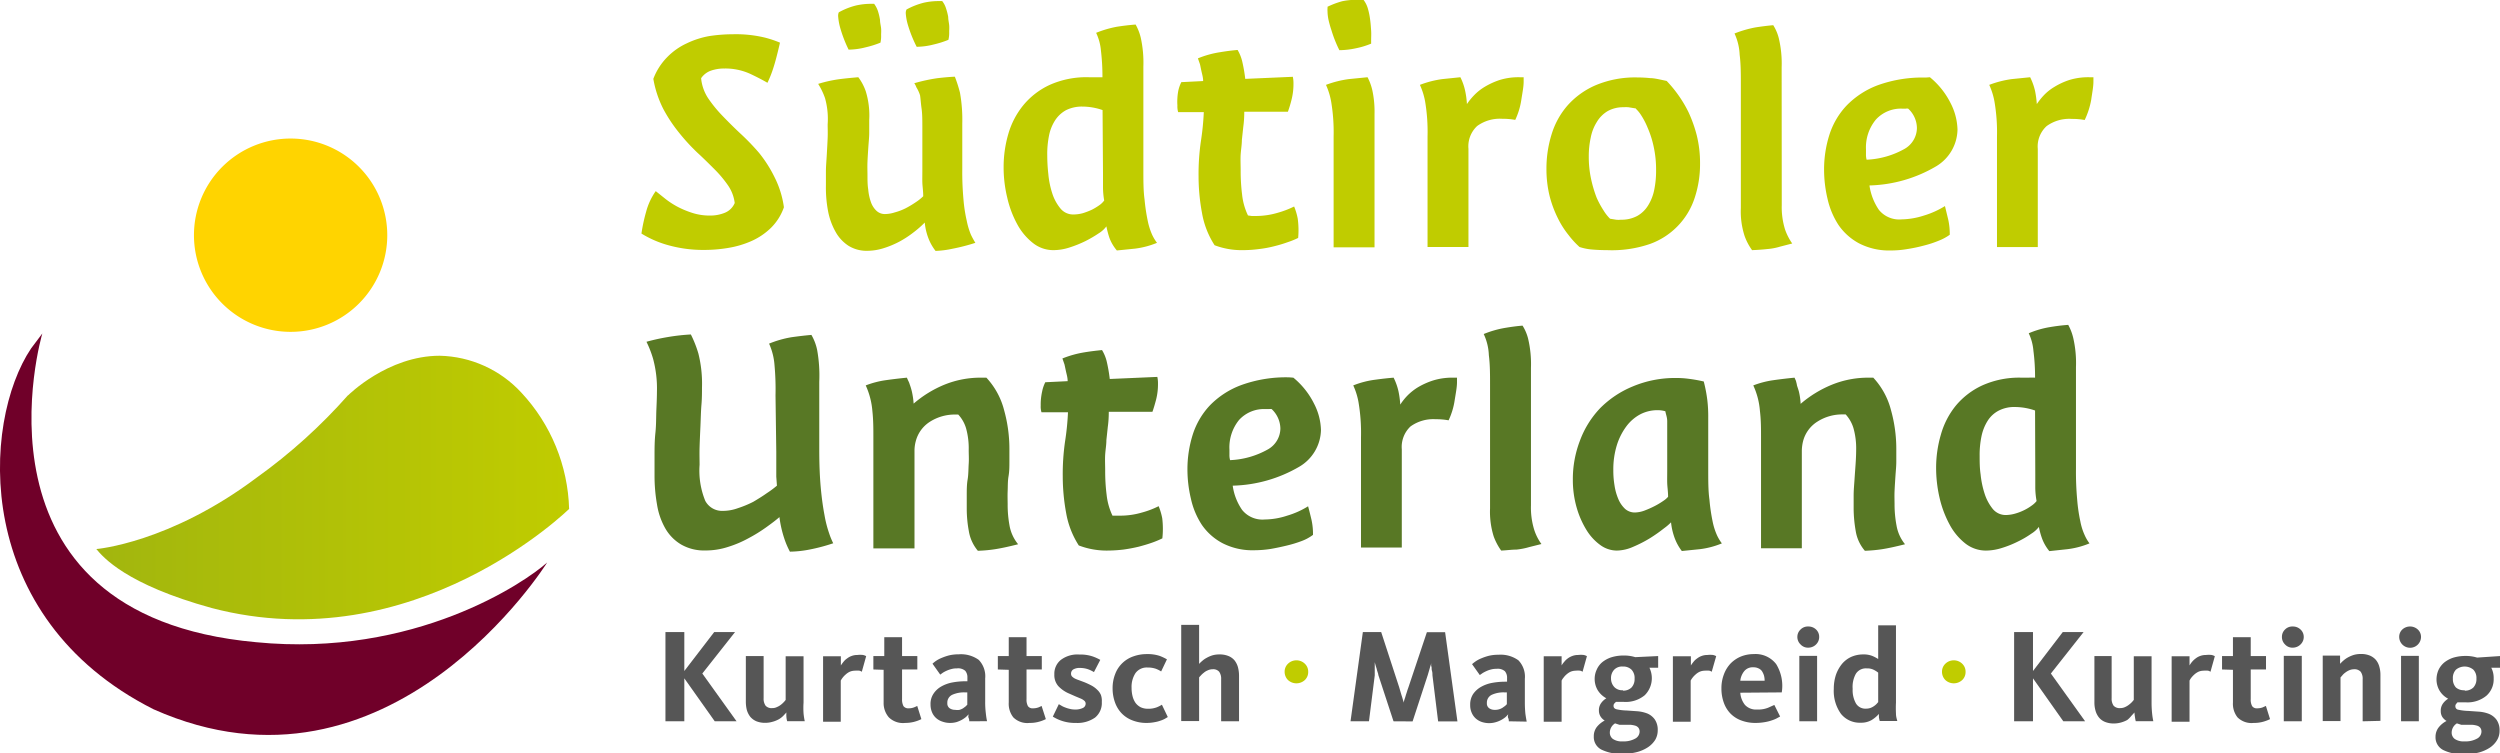 <svg xmlns="http://www.w3.org/2000/svg" xmlns:xlink="http://www.w3.org/1999/xlink" viewBox="0 0 229.17 69.05"><defs><style>.cls-1{fill:none;}.cls-2{fill:#565656;}.cls-3{fill:#c0cc00;}.cls-4{fill:#587825;}.cls-5{fill:#ffd400;}.cls-6{fill:#700029;}.cls-7{clip-path:url(#clip-path);}.cls-8{fill:url(#Unbenannter_Verlauf);}</style><clipPath id="clip-path"><path class="cls-1" d="M31.91,36.22a50.16,50.16,0,0,1-8.39,7.57c-8,6-14.69,6.54-14.69,6.54.61.73,2.72,3.25,10.59,5.41C38,60.61,52.17,46.65,52.17,46.65A16.28,16.28,0,0,0,47.8,36a10.49,10.49,0,0,0-7.49-3.39c-4.78,0-8.4,3.63-8.4,3.63"/></clipPath><linearGradient id="Unbenannter_Verlauf" x1="-328.89" y1="805.98" x2="-327.89" y2="805.98" gradientTransform="matrix(43.34, 0, 0, -43.34, 14263.03, 34978.23)" gradientUnits="userSpaceOnUse"><stop offset="0" stop-color="#a2b60e"/><stop offset="0.01" stop-color="#a2b60e"/><stop offset="1" stop-color="#c0cc00"/></linearGradient></defs><g id="Ebene_2" data-name="Ebene 2"><g id="Ebene_1-2" data-name="Ebene 1"><path class="cls-2" d="M65.47,57.94h1.91l-3,3.8,3.14,4.38h-2l-2.79-3.94v3.94H61V57.94h1.73v3.57Z"/><path class="cls-2" d="M70,60.14V64a1.11,1.11,0,0,0,.18.69.74.74,0,0,0,.62.22.91.91,0,0,0,.43-.1,1.51,1.51,0,0,0,.37-.22,2.05,2.05,0,0,0,.26-.24,1.59,1.59,0,0,0,.16-.19v-4h1.64V64.4a7.65,7.65,0,0,0,0,1,6.36,6.36,0,0,0,.11.71H72.16a1.87,1.87,0,0,1-.07-.37,2.47,2.47,0,0,1,0-.43l-.3.32a1.92,1.92,0,0,1-.41.31,2.52,2.52,0,0,1-.55.22,2.35,2.35,0,0,1-.67.1,2.1,2.1,0,0,1-.84-.15,1.53,1.53,0,0,1-.55-.41,1.9,1.9,0,0,1-.31-.62,3.1,3.1,0,0,1-.09-.76V60.14Z"/><path class="cls-2" d="M79,61.58a.65.65,0,0,0-.22-.1,2.09,2.09,0,0,0-.41,0,1.21,1.21,0,0,0-.48.1,1.5,1.5,0,0,0-.38.26,1.92,1.92,0,0,0-.28.3,1.66,1.66,0,0,0-.16.25v3.77H75.45v-6h1.63V61a3.43,3.43,0,0,1,.24-.33,1.4,1.4,0,0,1,.33-.31,1.42,1.42,0,0,1,.42-.23,1.46,1.46,0,0,1,.52-.09,2.27,2.27,0,0,1,.52,0,.92.92,0,0,1,.29.11Z"/><path class="cls-2" d="M80.06,61.37V60.14h1V58.41h1.63v1.73h1.4v1.23h-1.4v2.71a1.32,1.32,0,0,0,.13.65.55.55,0,0,0,.48.2,1.32,1.32,0,0,0,.47-.08,2.54,2.54,0,0,0,.31-.14l.38,1.21a3.28,3.28,0,0,1-1.49.35,1.85,1.85,0,0,1-1.49-.51A2,2,0,0,1,81,64.4v-3Z"/><path class="cls-2" d="M88.85,66.12c0-.08,0-.18-.06-.31s0-.24,0-.33a3.18,3.18,0,0,1-.26.26,2.65,2.65,0,0,1-.37.25,2.89,2.89,0,0,1-.47.2,2.16,2.16,0,0,1-.59.08,2.08,2.08,0,0,1-.71-.12,1.59,1.59,0,0,1-.57-.32,1.47,1.47,0,0,1-.38-.53,1.81,1.81,0,0,1-.14-.72,1.67,1.67,0,0,1,.28-1,2.08,2.08,0,0,1,.72-.66,3.25,3.25,0,0,1,1-.36,6.62,6.62,0,0,1,1.17-.11h.21v-.34a.91.91,0,0,0-.2-.62,1,1,0,0,0-.77-.22,1.7,1.7,0,0,0-.53.07,2.52,2.52,0,0,0-.44.16,2.45,2.45,0,0,0-.33.18l-.22.16-.71-1a2.88,2.88,0,0,1,.34-.27,2.81,2.81,0,0,1,.52-.27,4.64,4.64,0,0,1,.69-.23,3.79,3.79,0,0,1,.86-.09,2.78,2.78,0,0,1,1.83.51,2.16,2.16,0,0,1,.59,1.7v2.15a7.83,7.83,0,0,0,.06,1.05,7,7,0,0,0,.11.72Zm-.18-2.65h-.21a2.63,2.63,0,0,0-1.17.22.79.79,0,0,0-.45.76.53.53,0,0,0,.22.48.88.88,0,0,0,.5.14,1.25,1.25,0,0,0,.4,0,1.34,1.34,0,0,0,.32-.14l.23-.17.16-.16Z"/><path class="cls-2" d="M91.47,61.37V60.14h1V58.41h1.63v1.73h1.4v1.23h-1.4v2.71a1.22,1.22,0,0,0,.13.65.51.51,0,0,0,.47.2,1.42,1.42,0,0,0,.48-.08,2.25,2.25,0,0,0,.3-.14l.39,1.21a3.43,3.43,0,0,1-.56.22,3.13,3.13,0,0,1-.94.13,1.82,1.82,0,0,1-1.48-.51,2,2,0,0,1-.42-1.36v-3Z"/><path class="cls-2" d="M101,64.35a1.71,1.71,0,0,1-.62,1.43,2.82,2.82,0,0,1-1.75.49,3.8,3.8,0,0,1-2.12-.58l.55-1.14.24.14a1.8,1.8,0,0,0,.34.16,2.58,2.58,0,0,0,.42.13,1.86,1.86,0,0,0,.48.06,1.56,1.56,0,0,0,.72-.14.43.43,0,0,0,.26-.4.34.34,0,0,0-.12-.26,1.18,1.18,0,0,0-.32-.2l-.48-.2-.59-.26a2.89,2.89,0,0,1-1-.69,1.52,1.52,0,0,1-.36-1.07,1.62,1.62,0,0,1,.61-1.34A2.52,2.52,0,0,1,98.94,60a3.5,3.5,0,0,1,1.24.18,4.19,4.19,0,0,1,.68.31l-.58,1.12a3,3,0,0,0-.51-.25,2.24,2.24,0,0,0-.76-.13,1.13,1.13,0,0,0-.63.14.45.45,0,0,0-.2.39.38.38,0,0,0,.09.25,1.09,1.09,0,0,0,.26.19,3.31,3.31,0,0,0,.4.16l.48.18a6.8,6.8,0,0,1,.66.31,2.26,2.26,0,0,1,.51.38,1.36,1.36,0,0,1,.34.48A1.6,1.6,0,0,1,101,64.35Z"/><path class="cls-2" d="M107.05,65.73l-.27.16a2.18,2.18,0,0,1-.4.17,3,3,0,0,1-.54.14,3.82,3.82,0,0,1-.72.07,3.51,3.51,0,0,1-1.3-.23,2.72,2.72,0,0,1-1-.65,2.8,2.8,0,0,1-.61-1,3.74,3.74,0,0,1-.22-1.28,3.5,3.5,0,0,1,.24-1.33,2.69,2.69,0,0,1,.66-1,2.75,2.75,0,0,1,1-.61,3.6,3.6,0,0,1,1.25-.21,3.47,3.47,0,0,1,1.18.17,4.51,4.51,0,0,1,.65.31l-.53,1.11a2.59,2.59,0,0,0-.5-.25,2.28,2.28,0,0,0-.75-.11,1.27,1.27,0,0,0-1.1.51,2.29,2.29,0,0,0-.36,1.35,3.07,3.07,0,0,0,.09.77,1.89,1.89,0,0,0,.27.61,1.39,1.39,0,0,0,.47.4,1.53,1.53,0,0,0,.66.14,2.16,2.16,0,0,0,.84-.14,3,3,0,0,0,.45-.23Z"/><path class="cls-2" d="M111.94,66.12V62.26a1.08,1.08,0,0,0-.18-.68.71.71,0,0,0-.6-.23,1.06,1.06,0,0,0-.45.1,1.28,1.28,0,0,0-.36.22,1.66,1.66,0,0,0-.27.25,1.72,1.72,0,0,0-.16.18v4h-1.64V57.28h1.64v3.58a2.46,2.46,0,0,1,.28-.27,2,2,0,0,1,.4-.28,2.8,2.8,0,0,1,.52-.23,2.29,2.29,0,0,1,.66-.09,2.1,2.1,0,0,1,.84.15,1.43,1.43,0,0,1,.55.4,1.81,1.81,0,0,1,.31.62,3.12,3.12,0,0,1,.1.77v4.19Z"/><path class="cls-3" d="M119.92,61.59a1,1,0,0,1-.31.75,1.14,1.14,0,0,1-1.54,0,1.06,1.06,0,0,1-.31-.75,1,1,0,0,1,.31-.75,1.11,1.11,0,0,1,1.54,0A1,1,0,0,1,119.92,61.59Z"/><path class="cls-2" d="M127.74,66.12l-1.39-4.24c0-.13-.08-.26-.11-.4s-.07-.27-.11-.38-.07-.27-.11-.4h0c0,.14,0,.27,0,.41s0,.24,0,.38,0,.28,0,.42l-.53,4.21H123.8l1.13-8.18h1.68L128.26,63c.05.15.1.31.14.48s.1.31.14.45.09.32.14.48h0c0-.16.09-.32.13-.48s.09-.29.14-.45.1-.33.16-.48l1.69-5.05h1.67l1.13,8.18h-1.77l-.52-4.22c0-.14,0-.29-.05-.43s0-.27-.05-.39,0-.25,0-.38h0c0,.13-.07.25-.1.38s-.07.24-.11.38l-.12.41-1.39,4.25Z"/><path class="cls-2" d="M138.31,66.12c0-.08,0-.18-.06-.31s0-.24,0-.33a2,2,0,0,1-.25.26,2.43,2.43,0,0,1-.85.45,2.15,2.15,0,0,1-1.29,0,1.59,1.59,0,0,1-.57-.32,1.47,1.47,0,0,1-.38-.53,1.65,1.65,0,0,1-.14-.72,1.74,1.74,0,0,1,.27-1,2.21,2.21,0,0,1,.73-.66,3.25,3.25,0,0,1,1-.36,6.62,6.62,0,0,1,1.17-.11h.21v-.34a.91.91,0,0,0-.2-.62,1,1,0,0,0-.77-.22,1.81,1.81,0,0,0-.54.07,2.41,2.41,0,0,0-.43.16,2.45,2.45,0,0,0-.33.18l-.23.16-.71-1a4.4,4.4,0,0,1,.35-.27,2.81,2.81,0,0,1,.52-.27,4.64,4.64,0,0,1,.69-.23,3.72,3.72,0,0,1,.86-.09,2.78,2.78,0,0,1,1.83.51,2.16,2.16,0,0,1,.59,1.7v2.15a10.26,10.26,0,0,0,.05,1.05q.06.43.12.72Zm-.18-2.65h-.21a2.57,2.57,0,0,0-1.17.22.79.79,0,0,0-.45.76.53.53,0,0,0,.22.48.86.86,0,0,0,.5.14,1.24,1.24,0,0,0,.71-.19l.24-.17c.06-.06.12-.11.16-.16Z"/><path class="cls-2" d="M145.07,61.58a.57.57,0,0,0-.22-.1,1.9,1.9,0,0,0-.4,0,1.3,1.3,0,0,0-.49.1,1.7,1.7,0,0,0-.38.26,1.83,1.83,0,0,0-.27.3,1.12,1.12,0,0,0-.16.25v3.77h-1.64v-6h1.64V61a1.72,1.72,0,0,1,.24-.33,1.57,1.57,0,0,1,.32-.31,1.61,1.61,0,0,1,.43-.23,1.46,1.46,0,0,1,.52-.09,2.34,2.34,0,0,1,.52,0,1,1,0,0,1,.29.11Z"/><path class="cls-2" d="M152,60.14v1.07h-.8a2.2,2.2,0,0,1-.43,2.52,2.73,2.73,0,0,1-1.93.61l-.36,0-.35,0-.15.15a.33.33,0,0,0-.07.21c0,.17.09.27.28.32a4.64,4.64,0,0,0,.92.11l1,.07a3.27,3.27,0,0,1,.91.21,1.61,1.61,0,0,1,.67.54,1.67,1.67,0,0,1,.27,1,1.71,1.71,0,0,1-.23.87,2.28,2.28,0,0,1-.67.68,3.4,3.4,0,0,1-1,.44,5.08,5.08,0,0,1-1.34.16,4,4,0,0,1-1.93-.39,1.29,1.29,0,0,1-.69-1.2,1.38,1.38,0,0,1,.27-.86,2.28,2.28,0,0,1,.73-.6,1.12,1.12,0,0,1-.38-.37,1,1,0,0,1-.15-.54,1.1,1.1,0,0,1,.21-.7,1.6,1.6,0,0,1,.47-.43,2.09,2.09,0,0,1-.79-.74,2,2,0,0,1-.28-1,2,2,0,0,1,.19-.89,1.86,1.86,0,0,1,.52-.69,2.61,2.61,0,0,1,.83-.44,3.76,3.76,0,0,1,1.11-.16,3.5,3.5,0,0,1,1.07.15Zm-3.95,6.17a1,1,0,0,0-.48.84.72.72,0,0,0,.27.58,1.41,1.41,0,0,0,.9.23,2.16,2.16,0,0,0,1.15-.25.74.74,0,0,0,.41-.63.58.58,0,0,0-.11-.37.61.61,0,0,0-.29-.19,2.32,2.32,0,0,0-.44-.08l-.6,0-.41,0Zm.71-3a1.07,1.07,0,0,0,.8-.29,1.13,1.13,0,0,0,.28-.81,1.1,1.1,0,0,0-.28-.82,1.07,1.07,0,0,0-.8-.29,1,1,0,0,0-.79.29,1.11,1.11,0,0,0-.29.82A1.13,1.13,0,0,0,148,63,1,1,0,0,0,148.79,63.27Z"/><path class="cls-2" d="M156.91,61.58a.65.65,0,0,0-.22-.1,2.09,2.09,0,0,0-.41,0,1.21,1.21,0,0,0-.48.1,1.5,1.5,0,0,0-.38.26,1.92,1.92,0,0,0-.28.3,1.66,1.66,0,0,0-.16.25v3.77h-1.63v-6H155V61a3.43,3.43,0,0,1,.24-.33,1.4,1.4,0,0,1,.33-.31,1.42,1.42,0,0,1,.42-.23,1.46,1.46,0,0,1,.52-.09,2.34,2.34,0,0,1,.52,0,1,1,0,0,1,.29.11Z"/><path class="cls-2" d="M159.53,63.5a2,2,0,0,0,.43,1.12,1.38,1.38,0,0,0,1.11.42,2.44,2.44,0,0,0,1-.16l.58-.26.53,1.06-.35.19a3,3,0,0,1-.46.18,3.76,3.76,0,0,1-.62.15,4.89,4.89,0,0,1-.81.07,3.67,3.67,0,0,1-1.33-.23,2.67,2.67,0,0,1-1-.65,2.78,2.78,0,0,1-.6-1,3.79,3.79,0,0,1-.21-1.29,3.53,3.53,0,0,1,.23-1.29,2.93,2.93,0,0,1,.62-1,2.88,2.88,0,0,1,.94-.63,3.11,3.11,0,0,1,1.16-.22,2.38,2.38,0,0,1,2.07.92,3.8,3.8,0,0,1,.51,2.59Zm2.23-1.1a1.86,1.86,0,0,0-.06-.48,1.76,1.76,0,0,0-.18-.39.75.75,0,0,0-.32-.26,1,1,0,0,0-.47-.1,1,1,0,0,0-.81.32,1.66,1.66,0,0,0-.39.91Z"/><path class="cls-2" d="M166.76,58.38a.94.94,0,0,1-.28.69,1,1,0,0,1-.72.3.91.91,0,0,1-.71-.3.94.94,0,0,1-.29-.69.92.92,0,0,1,.29-.67.93.93,0,0,1,.71-.28,1,1,0,0,1,.72.28A.91.91,0,0,1,166.76,58.38Zm-1.82,7.74v-6h1.63v6Z"/><path class="cls-2" d="M168.1,63.15a4.08,4.08,0,0,1,.2-1.3,3.33,3.33,0,0,1,.56-1,2.42,2.42,0,0,1,.85-.64,2.69,2.69,0,0,1,1.07-.22,2.14,2.14,0,0,1,.88.15,3.76,3.76,0,0,1,.51.27V57.32h1.63v7.09a10.14,10.14,0,0,0,0,1c0,.29.08.51.12.68h-1.61a2.74,2.74,0,0,1-.07-.32,2.67,2.67,0,0,1,0-.33,2.9,2.9,0,0,1-.68.57,1.92,1.92,0,0,1-1,.24,2.21,2.21,0,0,1-1.8-.81A3.6,3.6,0,0,1,168.1,63.15Zm1.73,0a2.47,2.47,0,0,0,.3,1.33,1,1,0,0,0,.92.48,1.25,1.25,0,0,0,.4-.06,1.46,1.46,0,0,0,.33-.17,1.59,1.59,0,0,0,.24-.2l.15-.17v-2.7a2.23,2.23,0,0,0-.41-.26,1.32,1.32,0,0,0-.64-.13,1.08,1.08,0,0,0-1,.5A2.47,2.47,0,0,0,169.83,63.15Z"/><path class="cls-3" d="M180.18,61.59a1,1,0,0,1-.31.75,1.14,1.14,0,0,1-1.54,0,1.06,1.06,0,0,1-.31-.75,1,1,0,0,1,.31-.75,1.11,1.11,0,0,1,1.54,0A1,1,0,0,1,180.18,61.59Z"/><path class="cls-2" d="M189.09,57.94H191l-3,3.8,3.14,4.38h-2l-2.78-3.94v3.94h-1.73V57.94h1.73v3.57Z"/><path class="cls-2" d="M193.57,60.14V64a1.11,1.11,0,0,0,.18.69.75.75,0,0,0,.62.22,1,1,0,0,0,.44-.1,1.65,1.65,0,0,0,.36-.22,2.18,2.18,0,0,0,.27-.24l.16-.19v-4h1.63V64.4a9.87,9.87,0,0,0,.05,1,6.36,6.36,0,0,0,.11.71h-1.61a3.1,3.1,0,0,1-.07-.37,4.08,4.08,0,0,1-.05-.43c-.08.1-.18.2-.29.32A2.29,2.29,0,0,1,195,66a2.65,2.65,0,0,1-.54.22,2.43,2.43,0,0,1-.68.1,2.09,2.09,0,0,1-.83-.15,1.37,1.37,0,0,1-.55-.41,1.72,1.72,0,0,1-.31-.62,2.68,2.68,0,0,1-.1-.76V60.14Z"/><path class="cls-2" d="M202.63,61.58a.65.65,0,0,0-.22-.1,2,2,0,0,0-.4,0,1.26,1.26,0,0,0-.49.1,1.7,1.7,0,0,0-.38.26,2.56,2.56,0,0,0-.28.3,1.48,1.48,0,0,0-.15.25v3.77h-1.64v-6h1.64V61a2.19,2.19,0,0,1,.23-.33,1.93,1.93,0,0,1,.33-.31,1.42,1.42,0,0,1,.42-.23,1.51,1.51,0,0,1,.53-.09,2.34,2.34,0,0,1,.52,0,1.18,1.18,0,0,1,.29.11Z"/><path class="cls-2" d="M203.69,61.37V60.14h1V58.41h1.63v1.73h1.4v1.23h-1.4v2.71a1.22,1.22,0,0,0,.13.65.51.51,0,0,0,.47.2,1.42,1.42,0,0,0,.48-.08l.31-.14.38,1.21a3.43,3.43,0,0,1-.56.22,3.08,3.08,0,0,1-.94.13,1.82,1.82,0,0,1-1.48-.51,2,2,0,0,1-.42-1.36v-3Z"/><path class="cls-2" d="M211.18,58.38a.94.94,0,0,1-.29.69,1,1,0,0,1-.72.3.91.91,0,0,1-.71-.3.94.94,0,0,1-.28-.69.91.91,0,0,1,.28-.67.93.93,0,0,1,.71-.28,1,1,0,0,1,.72.28A.92.92,0,0,1,211.18,58.38Zm-1.83,7.74v-6H211v6Z"/><path class="cls-2" d="M216.58,66.12V62.26a1.08,1.08,0,0,0-.18-.68.76.76,0,0,0-.62-.23,1.14,1.14,0,0,0-.45.1,1.65,1.65,0,0,0-.36.22,1.25,1.25,0,0,0-.26.25l-.16.18v4h-1.63v-6h1.59v.75c.09-.09.18-.19.3-.29a2.27,2.27,0,0,1,.41-.29,2.91,2.91,0,0,1,.53-.23,2.31,2.31,0,0,1,.67-.09,2.05,2.05,0,0,1,.83.15,1.51,1.51,0,0,1,.55.4,1.65,1.65,0,0,1,.31.62,2.71,2.71,0,0,1,.1.77v4.19Z"/><path class="cls-2" d="M221.93,58.38a1,1,0,0,1-2,0,.91.91,0,0,1,.28-.67,1.05,1.05,0,0,1,1.43,0A.92.92,0,0,1,221.93,58.38Zm-1.83,7.74v-6h1.63v6Z"/><path class="cls-2" d="M229.17,60.14v1.07h-.8a2.05,2.05,0,0,1,.22,1,2,2,0,0,1-.66,1.56,2.72,2.72,0,0,1-1.92.61l-.37,0-.34,0c-.05,0-.1.09-.15.15a.28.28,0,0,0-.07.21.31.31,0,0,0,.27.32,4.88,4.88,0,0,0,.93.11l1,.07a3.12,3.12,0,0,1,.9.21,1.64,1.64,0,0,1,.68.54,1.67,1.67,0,0,1,.27,1,1.63,1.63,0,0,1-.24.87,2.13,2.13,0,0,1-.66.68,3.4,3.4,0,0,1-1,.44,5.08,5.08,0,0,1-1.34.16,4,4,0,0,1-1.93-.39,1.3,1.3,0,0,1-.7-1.2,1.39,1.39,0,0,1,.28-.86,2.18,2.18,0,0,1,.73-.6,1.26,1.26,0,0,1-.39-.37,1,1,0,0,1-.14-.54,1.1,1.1,0,0,1,.21-.7,1.6,1.6,0,0,1,.47-.43,2,2,0,0,1-.79-.74,2,2,0,0,1-.28-1,2.18,2.18,0,0,1,.18-.89,2,2,0,0,1,.53-.69,2.66,2.66,0,0,1,.82-.44,3.83,3.83,0,0,1,1.12-.16,3.5,3.5,0,0,1,1.07.15Zm-3.95,6.17a1,1,0,0,0-.48.84.72.72,0,0,0,.27.58,1.41,1.41,0,0,0,.9.23,2.16,2.16,0,0,0,1.15-.25.74.74,0,0,0,.41-.63.58.58,0,0,0-.11-.37.61.61,0,0,0-.29-.19,2.29,2.29,0,0,0-.45-.08l-.59,0-.41,0Zm.71-3a1.09,1.09,0,0,0,.8-.29,1.13,1.13,0,0,0,.28-.81,1.1,1.1,0,0,0-.28-.82,1.25,1.25,0,0,0-1.6,0,1.1,1.1,0,0,0-.28.82,1.13,1.13,0,0,0,.28.81A1.09,1.09,0,0,0,225.93,63.27Z"/><path class="cls-3" d="M66.42,6.28a3.69,3.69,0,0,0-1.23.19,1.82,1.82,0,0,0-.92.7A4,4,0,0,0,64.91,9a12,12,0,0,0,1.32,1.62c.51.53,1.06,1.08,1.65,1.63A21.29,21.29,0,0,1,69.57,14,11.68,11.68,0,0,1,71,16.24,8.71,8.71,0,0,1,71.86,19a4.94,4.94,0,0,1-1.18,1.88,6.1,6.1,0,0,1-1.76,1.2,8.64,8.64,0,0,1-2.13.64,13.17,13.17,0,0,1-2.23.19,11.83,11.83,0,0,1-3.18-.4,9.47,9.47,0,0,1-2.58-1.1,15.35,15.35,0,0,1,.43-2,5.89,5.89,0,0,1,.88-1.89l.9.72a7.58,7.58,0,0,0,1.15.74,8.47,8.47,0,0,0,1.38.56,5.19,5.19,0,0,0,1.53.22,3.54,3.54,0,0,0,1.36-.25,1.66,1.66,0,0,0,.92-.9A3.61,3.61,0,0,0,66.74,17a10.4,10.4,0,0,0-1.25-1.49c-.49-.49-1-1-1.58-1.53a18,18,0,0,1-1.65-1.8A13.63,13.63,0,0,1,60.81,10a9.7,9.7,0,0,1-.92-2.77,5.69,5.69,0,0,1,1.28-2,6,6,0,0,1,1.77-1.25A8,8,0,0,1,65,3.31a14.55,14.55,0,0,1,2.18-.17,11.33,11.33,0,0,1,2.91.3,9.86,9.86,0,0,1,1.41.47c-.23,1-.44,1.81-.62,2.35a9.89,9.89,0,0,1-.53,1.33c-.39-.23-.92-.51-1.6-.83A5.5,5.5,0,0,0,66.42,6.28Z"/><path class="cls-3" d="M85.76,23a4.51,4.51,0,0,1-.59-1,5.43,5.43,0,0,1-.4-1.6,9,9,0,0,1-1,.88,9.29,9.29,0,0,1-1.29.85,8.41,8.41,0,0,1-1.48.62,5,5,0,0,1-1.5.24,3.14,3.14,0,0,1-1.72-.46,3.61,3.61,0,0,1-1.18-1.27,6.19,6.19,0,0,1-.69-1.89A11.48,11.48,0,0,1,75.71,17q0-.51,0-1.26c0-.5.05-1,.08-1.55s.06-1.05.08-1.54,0-.91,0-1.25A7.09,7.09,0,0,0,75.63,9,6.37,6.37,0,0,0,75,7.69a12,12,0,0,1,2.08-.45c.58-.07,1.11-.12,1.6-.16a4.68,4.68,0,0,1,.68,1.28A7.52,7.52,0,0,1,79.68,11c0,.34,0,.73,0,1.16s-.05.86-.08,1.31-.06.9-.08,1.36,0,.88,0,1.27,0,.85.07,1.28a4.6,4.6,0,0,0,.24,1.13,2,2,0,0,0,.5.8,1.12,1.12,0,0,0,.83.31,2.94,2.94,0,0,0,.86-.15,5.09,5.09,0,0,0,1-.38,8.7,8.7,0,0,0,.89-.53,4.52,4.52,0,0,0,.72-.57c0-.5-.07-.91-.08-1.24s0-.7,0-1.1V11.79c0-.73,0-1.34-.07-1.83s-.09-.9-.14-1.22A3.09,3.09,0,0,0,84,8a1.4,1.4,0,0,0-.19-.37,15.39,15.39,0,0,1,2.1-.46c.59-.07,1.13-.12,1.62-.14A12.79,12.79,0,0,1,88,8.5a14.18,14.18,0,0,1,.21,2.84V15.5a27.9,27.9,0,0,0,.11,2.79,13.46,13.46,0,0,0,.3,1.95A6.7,6.7,0,0,0,89,21.51a7.72,7.72,0,0,0,.41.75,17.58,17.58,0,0,1-2.09.54A8.59,8.59,0,0,1,85.76,23ZM80.13.35a2.37,2.37,0,0,1,.35.67,5.31,5.31,0,0,1,.19.81c0,.27.08.54.1.78s0,.44,0,.59a2.81,2.81,0,0,1-.06.71,9,9,0,0,1-1.37.43,6.45,6.45,0,0,1-1.55.21A12,12,0,0,1,77,2.48a5.47,5.47,0,0,1-.17-1,.82.82,0,0,1,.06-.35A6.45,6.45,0,0,1,78.48.5,6.23,6.23,0,0,1,79.81.35ZM86.37.1a2,2,0,0,1,.35.67,5.25,5.25,0,0,1,.2.78c0,.27.07.53.09.77s0,.45,0,.59a2.8,2.8,0,0,1-.07.74,8.85,8.85,0,0,1-1.36.43,6.51,6.51,0,0,1-1.55.21,11.7,11.7,0,0,1-.82-2.06,4.94,4.94,0,0,1-.18-1,.74.74,0,0,1,.07-.36A6.66,6.66,0,0,1,84.72.24,6.2,6.2,0,0,1,86.05.1Z"/><path class="cls-3" d="M101.42,20.75a2.43,2.43,0,0,1-.69.63,11.15,11.15,0,0,1-1.23.72,10.49,10.49,0,0,1-1.47.59,4.82,4.82,0,0,1-1.44.24,3,3,0,0,1-1.91-.66,5.52,5.52,0,0,1-1.44-1.73,9.43,9.43,0,0,1-.91-2.43A11.72,11.72,0,0,1,92,15.34a10.83,10.83,0,0,1,.43-3.06,7.41,7.41,0,0,1,1.38-2.64,6.87,6.87,0,0,1,2.42-1.86,8.22,8.22,0,0,1,3.58-.7h.66l.59,0a20.38,20.38,0,0,0-.14-2.45,4.72,4.72,0,0,0-.44-1.62,9.78,9.78,0,0,1,1.91-.56c.59-.09,1.16-.16,1.71-.2a4.68,4.68,0,0,1,.47,1.2,10.65,10.65,0,0,1,.24,2.67V15.5c0,1.09,0,2,.11,2.79a17.18,17.18,0,0,0,.29,1.95,6.18,6.18,0,0,0,.4,1.27,4.11,4.11,0,0,0,.45.75,7.83,7.83,0,0,1-2,.53l-1.68.17a3.88,3.88,0,0,1-.68-1.15A9.06,9.06,0,0,1,101.42,20.75Zm-.35-10.66a5.68,5.68,0,0,0-1.82-.32,3.26,3.26,0,0,0-1.53.33,2.79,2.79,0,0,0-1,.93,4,4,0,0,0-.56,1.41A8.47,8.47,0,0,0,96,14.25a15.69,15.69,0,0,0,.1,1.72,8.07,8.07,0,0,0,.36,1.76,4.17,4.17,0,0,0,.74,1.37,1.5,1.5,0,0,0,1.23.56,3.27,3.27,0,0,0,.84-.12,6.81,6.81,0,0,0,.83-.32,5.75,5.75,0,0,0,.69-.42,1.91,1.91,0,0,0,.43-.42,7.07,7.07,0,0,1-.11-1.18c0-.43,0-.85,0-1.25Z"/><path class="cls-3" d="M119,21.81a7.12,7.12,0,0,1-.93.38,12,12,0,0,1-1.22.37,10.22,10.22,0,0,1-1.44.27,11.27,11.27,0,0,1-1.54.1,6.94,6.94,0,0,1-2.53-.45,7.89,7.89,0,0,1-1.15-2.93,18.49,18.49,0,0,1-.32-3.41,20.83,20.83,0,0,1,.21-3.17,24.5,24.5,0,0,0,.27-2.69H108a1.84,1.84,0,0,1-.07-.61A5.51,5.51,0,0,1,108,8.38a3.29,3.29,0,0,1,.29-.85l2-.1c0-.32-.09-.61-.15-.88s-.1-.49-.14-.66l-.19-.54a8.85,8.85,0,0,1,2-.56c.6-.1,1.14-.17,1.64-.21a3.89,3.89,0,0,1,.41,1,14.29,14.29,0,0,1,.29,1.65l4.36-.19a2.68,2.68,0,0,1,.06.61,5.82,5.82,0,0,1-.18,1.5,10.77,10.77,0,0,1-.33,1.09h-4q0,.74-.09,1.38l-.13,1.21c0,.43-.08.87-.11,1.32s0,1,0,1.5a17.14,17.14,0,0,0,.13,2.18,5.79,5.79,0,0,0,.54,1.92l.35.05.36,0a7.07,7.07,0,0,0,2-.29,8.73,8.73,0,0,0,1.52-.58,5.69,5.69,0,0,1,.33,1.11A7.89,7.89,0,0,1,119,21.81Z"/><path class="cls-3" d="M126,22.67h-3.75V12.52a16.87,16.87,0,0,0-.22-3.17,6.43,6.43,0,0,0-.48-1.57,9.51,9.51,0,0,1,2.1-.53l1.71-.17a4.9,4.9,0,0,1,.45,1.25,9.26,9.26,0,0,1,.19,2.11ZM125,0a2.41,2.41,0,0,1,.4.82,6.61,6.61,0,0,1,.2,1c.05.36.07.71.09,1s0,.6,0,.82V4a7.31,7.31,0,0,1-1.42.43,7.3,7.3,0,0,1-1.49.17c-.13-.25-.26-.54-.39-.86s-.24-.64-.35-1a9.38,9.38,0,0,1-.26-.93,4.16,4.16,0,0,1-.09-.8,1.35,1.35,0,0,1,0-.23.63.63,0,0,0,0-.16,7.62,7.62,0,0,1,1.36-.51A6.21,6.21,0,0,1,124.74,0Z"/><path class="cls-3" d="M133.87,7.08a5.13,5.13,0,0,1,.44,1.26,7.63,7.63,0,0,1,.16,1.2,6,6,0,0,1,.63-.78,4.74,4.74,0,0,1,1-.8,6.77,6.77,0,0,1,1.38-.63,5.82,5.82,0,0,1,1.81-.25h.38l0,.41c0,.45-.11,1-.21,1.64a6.54,6.54,0,0,1-.56,1.86,6.25,6.25,0,0,0-1.18-.1,3.53,3.53,0,0,0-2.31.66,2.54,2.54,0,0,0-.8,2.09v9h-3.75V12.52a16.73,16.73,0,0,0-.22-3.2,6.41,6.41,0,0,0-.48-1.54,9.07,9.07,0,0,1,2.06-.53Z"/><path class="cls-3" d="M147.32,22.93q-.73,0-1.41-.06a4.88,4.88,0,0,1-1.12-.23,7.9,7.9,0,0,1-1-1.09,8.22,8.22,0,0,1-1-1.58,10.27,10.27,0,0,1-.74-2,10.38,10.38,0,0,1-.29-2.52,10.55,10.55,0,0,1,.47-3.13,7.22,7.22,0,0,1,1.47-2.66,7.31,7.31,0,0,1,2.6-1.86,9.34,9.34,0,0,1,3.82-.7,11.32,11.32,0,0,1,1.14.06c.39,0,.9.13,1.52.26a11.41,11.41,0,0,1,1,1.2,11.17,11.17,0,0,1,1,1.66,12.31,12.31,0,0,1,.76,2.13,10.6,10.6,0,0,1,.3,2.6,9.8,9.8,0,0,1-.48,3.09,6.69,6.69,0,0,1-4.1,4.26A10.73,10.73,0,0,1,147.32,22.93Zm2.56-13-.61-.1a3.4,3.4,0,0,0-.45,0,2.9,2.9,0,0,0-1.44.35,2.84,2.84,0,0,0-1,1,4.15,4.15,0,0,0-.56,1.43,8,8,0,0,0-.18,1.74,9.56,9.56,0,0,0,.21,2.05,11.35,11.35,0,0,0,.51,1.72A8.46,8.46,0,0,0,147,19.3a3.89,3.89,0,0,0,.59.75l.55.09a2,2,0,0,0,.45,0,3,3,0,0,0,1.52-.36,2.76,2.76,0,0,0,1-1,4.29,4.29,0,0,0,.54-1.43,8.55,8.55,0,0,0,.16-1.73,9.78,9.78,0,0,0-.22-2.17,9,9,0,0,0-.55-1.73,6.81,6.81,0,0,0-.64-1.22A3.06,3.06,0,0,0,149.88,9.9Z"/><path class="cls-3" d="M163.33,18.8a6.86,6.86,0,0,0,.3,2.23,5.1,5.1,0,0,0,.66,1.29l-1.12.29a5.41,5.41,0,0,1-1.17.22c-.44.05-.9.08-1.39.1a5.05,5.05,0,0,1-.69-1.31,7.29,7.29,0,0,1-.34-2.56V7.69c0-.92,0-1.81-.11-2.68A5.14,5.14,0,0,0,159,3.07a10.36,10.36,0,0,1,1.93-.56c.59-.09,1.13-.16,1.62-.2a4.15,4.15,0,0,1,.51,1.2,10,10,0,0,1,.26,2.67Z"/><path class="cls-3" d="M176.91,7.08a7.24,7.24,0,0,1,1.9,2.38,5.59,5.59,0,0,1,.63,2.42,4,4,0,0,1-1.95,3.36A12.65,12.65,0,0,1,171.37,17a5.29,5.29,0,0,0,.86,2.23,2.39,2.39,0,0,0,2.08.88,7,7,0,0,0,2.05-.35,8,8,0,0,0,1.93-.87l.3,1.24a6,6,0,0,1,.14,1.39,4.58,4.58,0,0,1-1,.54,9.57,9.57,0,0,1-1.37.45,14.08,14.08,0,0,1-1.52.32,8.92,8.92,0,0,1-1.52.13,6,6,0,0,1-2.88-.64,5.33,5.33,0,0,1-1.91-1.7,7.3,7.3,0,0,1-1-2.38,11.62,11.62,0,0,1-.32-2.68,10.47,10.47,0,0,1,.48-3.18,7,7,0,0,1,1.57-2.69,7.79,7.79,0,0,1,2.88-1.88,12.06,12.06,0,0,1,4.39-.7Zm-5.86,6.6v.48a1.65,1.65,0,0,0,.06.48,7.77,7.77,0,0,0,3.49-1,2.23,2.23,0,0,0,1.12-1.89,2.45,2.45,0,0,0-.8-1.79.54.54,0,0,0-.22,0h-.32a3.1,3.1,0,0,0-2.42,1A4,4,0,0,0,171.05,13.68Z"/><path class="cls-3" d="M186.1,7.08a5.63,5.63,0,0,1,.45,1.26,9,9,0,0,1,.16,1.2,6.74,6.74,0,0,1,.62-.78,4.56,4.56,0,0,1,1-.8,6.44,6.44,0,0,1,1.37-.63,5.91,5.91,0,0,1,1.81-.25h.39l0,.41c0,.45-.11,1-.2,1.64A7.25,7.25,0,0,1,191.1,11a6.36,6.36,0,0,0-1.19-.1,3.52,3.52,0,0,0-2.3.66,2.52,2.52,0,0,0-.81,2.09v9h-3.74V12.52a16.55,16.55,0,0,0-.23-3.2,6.41,6.41,0,0,0-.48-1.54,9.28,9.28,0,0,1,2.07-.53Z"/><path class="cls-4" d="M71.09,36.25A24.33,24.33,0,0,0,71,33.5a5.83,5.83,0,0,0-.5-2,9.62,9.62,0,0,1,2.07-.59c.65-.09,1.25-.16,1.81-.21a4.6,4.6,0,0,1,.53,1.4A13.24,13.24,0,0,1,75.1,35v6.24c0,1.35.05,2.51.14,3.49s.21,1.81.34,2.49A10.42,10.42,0,0,0,76,48.87a6.89,6.89,0,0,0,.38.93,16.8,16.8,0,0,1-2.35.61,10.06,10.06,0,0,1-1.62.16,7.53,7.53,0,0,1-.53-1.25,10.2,10.2,0,0,1-.43-1.92c-.32.28-.73.59-1.22.94a14,14,0,0,1-1.62,1,10,10,0,0,1-1.89.8,6.57,6.57,0,0,1-2.06.32,4.21,4.21,0,0,1-2.21-.54A4.06,4.06,0,0,1,61,48.46a6.42,6.42,0,0,1-.77-2.2A15.17,15.17,0,0,1,60,43.59c0-.45,0-1,0-1.73s0-1.43.08-2.18.06-1.46.09-2.14.05-1.23.05-1.64a10.42,10.42,0,0,0-.35-3,9.69,9.69,0,0,0-.61-1.57,18.67,18.67,0,0,1,1.94-.43,18.25,18.25,0,0,1,2.13-.24,10.26,10.26,0,0,1,.69,1.75,11.38,11.38,0,0,1,.33,3.12c0,.45,0,1-.05,1.58s-.06,1.25-.09,1.91-.06,1.31-.08,1.94,0,1.18,0,1.65a7.31,7.31,0,0,0,.52,3.3,1.74,1.74,0,0,0,1.62.92,4,4,0,0,0,1.38-.25A9.54,9.54,0,0,0,69.05,46c.44-.26.86-.52,1.24-.79a9.38,9.38,0,0,0,.93-.69l-.06-.83c0-.27,0-.6,0-1s0-.79,0-1.28Z"/><path class="cls-4" d="M83.39,35.23a5.85,5.85,0,0,1,.2.66A7,7,0,0,1,83.75,37a10.31,10.31,0,0,1,2.83-1.74A8.78,8.78,0,0,1,90,34.62h.42a6.88,6.88,0,0,1,1.63,3,13.22,13.22,0,0,1,.48,3.49q0,.54,0,1.2c0,.44,0,.89-.08,1.35s-.06.91-.08,1.36,0,.86,0,1.25a10.4,10.4,0,0,0,.17,1.9,3.72,3.72,0,0,0,.79,1.72c-.9.23-1.62.38-2.15.46s-1,.12-1.54.14a3.74,3.74,0,0,1-.83-1.81,11.29,11.29,0,0,1-.19-2q0-.54,0-1.26c0-.48,0-1,.08-1.46s.07-1,.1-1.44,0-.89,0-1.25a6.89,6.89,0,0,0-.24-2A3.16,3.16,0,0,0,87.84,38h-.25a4.24,4.24,0,0,0-2.36.67,3,3,0,0,0-1.29,1.8,3.38,3.38,0,0,0-.11.85c0,.33,0,.6,0,.81v8.14H80.06V40.07c0-.77,0-1.57-.09-2.39a7,7,0,0,0-.61-2.35,8.37,8.37,0,0,1,1.77-.47c.63-.09,1.29-.17,2-.24l.13.29A1.59,1.59,0,0,1,83.39,35.23Z"/><path class="cls-4" d="M106.55,49.35a8.73,8.73,0,0,1-.93.39c-.36.13-.77.25-1.22.37a14.2,14.2,0,0,1-1.44.27,13.13,13.13,0,0,1-1.54.09A7.15,7.15,0,0,1,98.89,50a8,8,0,0,1-1.15-2.93,18.6,18.6,0,0,1-.32-3.42,20.93,20.93,0,0,1,.21-3.17,24.26,24.26,0,0,0,.27-2.69H95.47a1.8,1.8,0,0,1-.07-.61,5.51,5.51,0,0,1,.13-1.29,3.29,3.29,0,0,1,.29-.85l2.05-.1c0-.32-.09-.61-.15-.88s-.1-.48-.14-.65l-.19-.55a9.44,9.44,0,0,1,2-.56c.6-.1,1.14-.16,1.63-.21a3.7,3.7,0,0,1,.42,1,14.29,14.29,0,0,1,.29,1.65l4.36-.19a2.68,2.68,0,0,1,.06.61,5.76,5.76,0,0,1-.18,1.5c-.12.45-.23.82-.33,1.09h-4q0,.74-.09,1.38l-.13,1.22c0,.43-.08.86-.11,1.31s0,1,0,1.51a17.09,17.09,0,0,0,.13,2.17,5.92,5.92,0,0,0,.54,1.93l.35,0,.36,0a7.07,7.07,0,0,0,2-.29,8,8,0,0,0,1.52-.58,5.69,5.69,0,0,1,.33,1.11A8,8,0,0,1,106.55,49.35Z"/><path class="cls-4" d="M118.56,34.62a7.27,7.27,0,0,1,1.9,2.39,5.55,5.55,0,0,1,.63,2.41,4,4,0,0,1-2,3.37A12.68,12.68,0,0,1,113,44.52a5.12,5.12,0,0,0,.86,2.22,2.39,2.39,0,0,0,2.08.88,6.73,6.73,0,0,0,2.05-.35,7.76,7.76,0,0,0,1.92-.86c.11.4.21.81.31,1.23a6,6,0,0,1,.14,1.39,4.08,4.08,0,0,1-1,.55A10.84,10.84,0,0,1,118,50c-.49.12-1,.23-1.52.32a10,10,0,0,1-1.52.12,6,6,0,0,1-2.88-.64,5.3,5.3,0,0,1-1.91-1.69,7.15,7.15,0,0,1-1-2.39,11.6,11.6,0,0,1-.32-2.67,10.53,10.53,0,0,1,.48-3.19,7,7,0,0,1,1.57-2.69,7.78,7.78,0,0,1,2.88-1.87,12.05,12.05,0,0,1,4.39-.71Zm-5.86,6.6v.48a1.65,1.65,0,0,0,.06.48,7.69,7.69,0,0,0,3.49-1,2.23,2.23,0,0,0,1.12-1.89,2.5,2.5,0,0,0-.8-1.79.57.57,0,0,0-.22,0H116a3.08,3.08,0,0,0-2.42,1A4,4,0,0,0,112.7,41.22Z"/><path class="cls-4" d="M127.75,34.62a5.53,5.53,0,0,1,.45,1.27,8.6,8.6,0,0,1,.16,1.2,5.27,5.27,0,0,1,.62-.79,5.08,5.08,0,0,1,1-.8,6.76,6.76,0,0,1,1.38-.62,5.85,5.85,0,0,1,1.81-.26h.39l0,.42c0,.45-.11,1-.21,1.63a6.54,6.54,0,0,1-.56,1.86,6.18,6.18,0,0,0-1.18-.1,3.57,3.57,0,0,0-2.31.66,2.58,2.58,0,0,0-.8,2.1v9h-3.74V40.07a16.74,16.74,0,0,0-.23-3.21,6.3,6.3,0,0,0-.48-1.53,8.31,8.31,0,0,1,2.07-.53Q127,34.68,127.75,34.62Z"/><path class="cls-4" d="M140.34,46.34a6.86,6.86,0,0,0,.3,2.23,4.59,4.59,0,0,0,.66,1.3l-1.12.28a6.38,6.38,0,0,1-1.17.23c-.44,0-.91.07-1.4.09a5.34,5.34,0,0,1-.69-1.31,7.58,7.58,0,0,1-.33-2.56V35.23c0-.92,0-1.81-.11-2.67a5,5,0,0,0-.47-1.94,9.1,9.1,0,0,1,1.94-.56c.59-.1,1.12-.17,1.62-.21a4.15,4.15,0,0,1,.51,1.2,10.11,10.11,0,0,1,.26,2.67Z"/><path class="cls-4" d="M154.17,50.51a4.53,4.53,0,0,1-.69-1.28,5.89,5.89,0,0,1-.3-1.35,4.6,4.6,0,0,1-.63.54,14.05,14.05,0,0,1-1.26.89,11.61,11.61,0,0,1-1.57.81,3.85,3.85,0,0,1-1.51.35,2.6,2.6,0,0,1-1.49-.49,4.76,4.76,0,0,1-1.28-1.38,8.19,8.19,0,0,1-.91-2.07,9.17,9.17,0,0,1-.35-2.59,9.8,9.8,0,0,1,.64-3.52,8.67,8.67,0,0,1,1.86-3,9.05,9.05,0,0,1,3-2,10,10,0,0,1,4-.77,8.08,8.08,0,0,1,1.09.07,13.42,13.42,0,0,1,1.41.25,13.06,13.06,0,0,1,.33,1.73,12.55,12.55,0,0,1,.08,1.57V43c0,1.09,0,2,.11,2.79a17.18,17.18,0,0,0,.29,2,6,6,0,0,0,.4,1.27,4.11,4.11,0,0,0,.45.75,7.72,7.72,0,0,1-2,.53ZM152.66,37.7a2.52,2.52,0,0,0-.73-.1,3.4,3.4,0,0,0-1.57.38,3.85,3.85,0,0,0-1.28,1.11,5.73,5.73,0,0,0-.87,1.73,7.52,7.52,0,0,0-.32,2.26A8.25,8.25,0,0,0,148,44.5a5.08,5.08,0,0,0,.35,1.25,2.62,2.62,0,0,0,.62.9,1.35,1.35,0,0,0,.9.33,2.72,2.72,0,0,0,.86-.17,8.86,8.86,0,0,0,.95-.42,7,7,0,0,0,.8-.48,2,2,0,0,0,.43-.37c0-.49-.07-.91-.08-1.25s0-.72,0-1.15V39.62c0-.3,0-.62,0-1S152.71,38,152.66,37.7Z"/><path class="cls-4" d="M164.71,35.23c0,.11.1.33.19.66a6,6,0,0,1,.16,1.13,10.46,10.46,0,0,1,2.83-1.74,8.82,8.82,0,0,1,3.41-.66h.42a6.88,6.88,0,0,1,1.63,3,13.22,13.22,0,0,1,.48,3.49q0,.54,0,1.2c0,.44-.05.89-.08,1.35s-.06.91-.08,1.36,0,.86,0,1.25a10.43,10.43,0,0,0,.18,1.9,3.71,3.71,0,0,0,.78,1.72c-.9.23-1.61.38-2.14.46s-1.05.12-1.54.14a3.66,3.66,0,0,1-.84-1.81,12.28,12.28,0,0,1-.19-2q0-.54,0-1.26c0-.48.05-1,.08-1.46s.07-1,.1-1.44.05-.89.05-1.25a6.89,6.89,0,0,0-.24-2,3.26,3.26,0,0,0-.72-1.28h-.26a4.2,4.2,0,0,0-2.35.67,3,3,0,0,0-1.3,1.8,3.91,3.91,0,0,0-.11.85c0,.33,0,.6,0,.81v8.14h-3.74V40.07c0-.77,0-1.57-.1-2.39a6.8,6.8,0,0,0-.61-2.35,8.46,8.46,0,0,1,1.78-.47c.63-.09,1.28-.17,2-.24l.13.29Z"/><path class="cls-4" d="M186.9,48.3a2.58,2.58,0,0,1-.69.62,8.69,8.69,0,0,1-1.23.72,9.4,9.4,0,0,1-1.47.59,4.93,4.93,0,0,1-1.45.24,3.06,3.06,0,0,1-1.9-.65,5.48,5.48,0,0,1-1.44-1.73,9.66,9.66,0,0,1-.92-2.44,12.2,12.2,0,0,1-.32-2.77,10.82,10.82,0,0,1,.44-3.05,7.35,7.35,0,0,1,1.37-2.65,6.94,6.94,0,0,1,2.42-1.85,8.26,8.26,0,0,1,3.59-.71l.66,0a5.63,5.63,0,0,1,.59,0,18.46,18.46,0,0,0-.15-2.46,4.61,4.61,0,0,0-.43-1.61,8.42,8.42,0,0,1,1.91-.56c.58-.1,1.16-.17,1.71-.21a4.75,4.75,0,0,1,.46,1.2,10.2,10.2,0,0,1,.25,2.67V43a27.9,27.9,0,0,0,.11,2.79,15.18,15.18,0,0,0,.29,2,5.46,5.46,0,0,0,.4,1.27,3.62,3.62,0,0,0,.44.75,7.72,7.72,0,0,1-2,.53l-1.68.18a4,4,0,0,1-.67-1.16A7,7,0,0,1,186.9,48.3Zm-.35-10.67a5.69,5.69,0,0,0-1.83-.32,3.1,3.1,0,0,0-1.52.34,2.65,2.65,0,0,0-1,.93,4.29,4.29,0,0,0-.56,1.41,8.34,8.34,0,0,0-.17,1.8c0,.52,0,1.09.09,1.72a8.56,8.56,0,0,0,.37,1.76,4.33,4.33,0,0,0,.74,1.38,1.53,1.53,0,0,0,1.23.56,3.24,3.24,0,0,0,.83-.13,4.78,4.78,0,0,0,.83-.32,4.51,4.51,0,0,0,.69-.42,2,2,0,0,0,.44-.41,7.26,7.26,0,0,1-.12-1.19c0-.43,0-.84,0-1.25Z"/><path class="cls-5" d="M35.5,21.55a8.86,8.86,0,1,1-8.85-8.85,8.86,8.86,0,0,1,8.85,8.85"/><path class="cls-6" d="M3.88,30.57S-3.8,56.4,23.48,58.87C38,60.3,48.15,53.38,50.16,51.56c0,0-14.42,23.1-36.08,13.46C-2.64,56.59-1.69,38.71,2.85,31.94Z"/><g class="cls-7"><rect class="cls-8" x="8.83" y="32.59" width="43.34" height="28.02"/></g></g></g></svg>